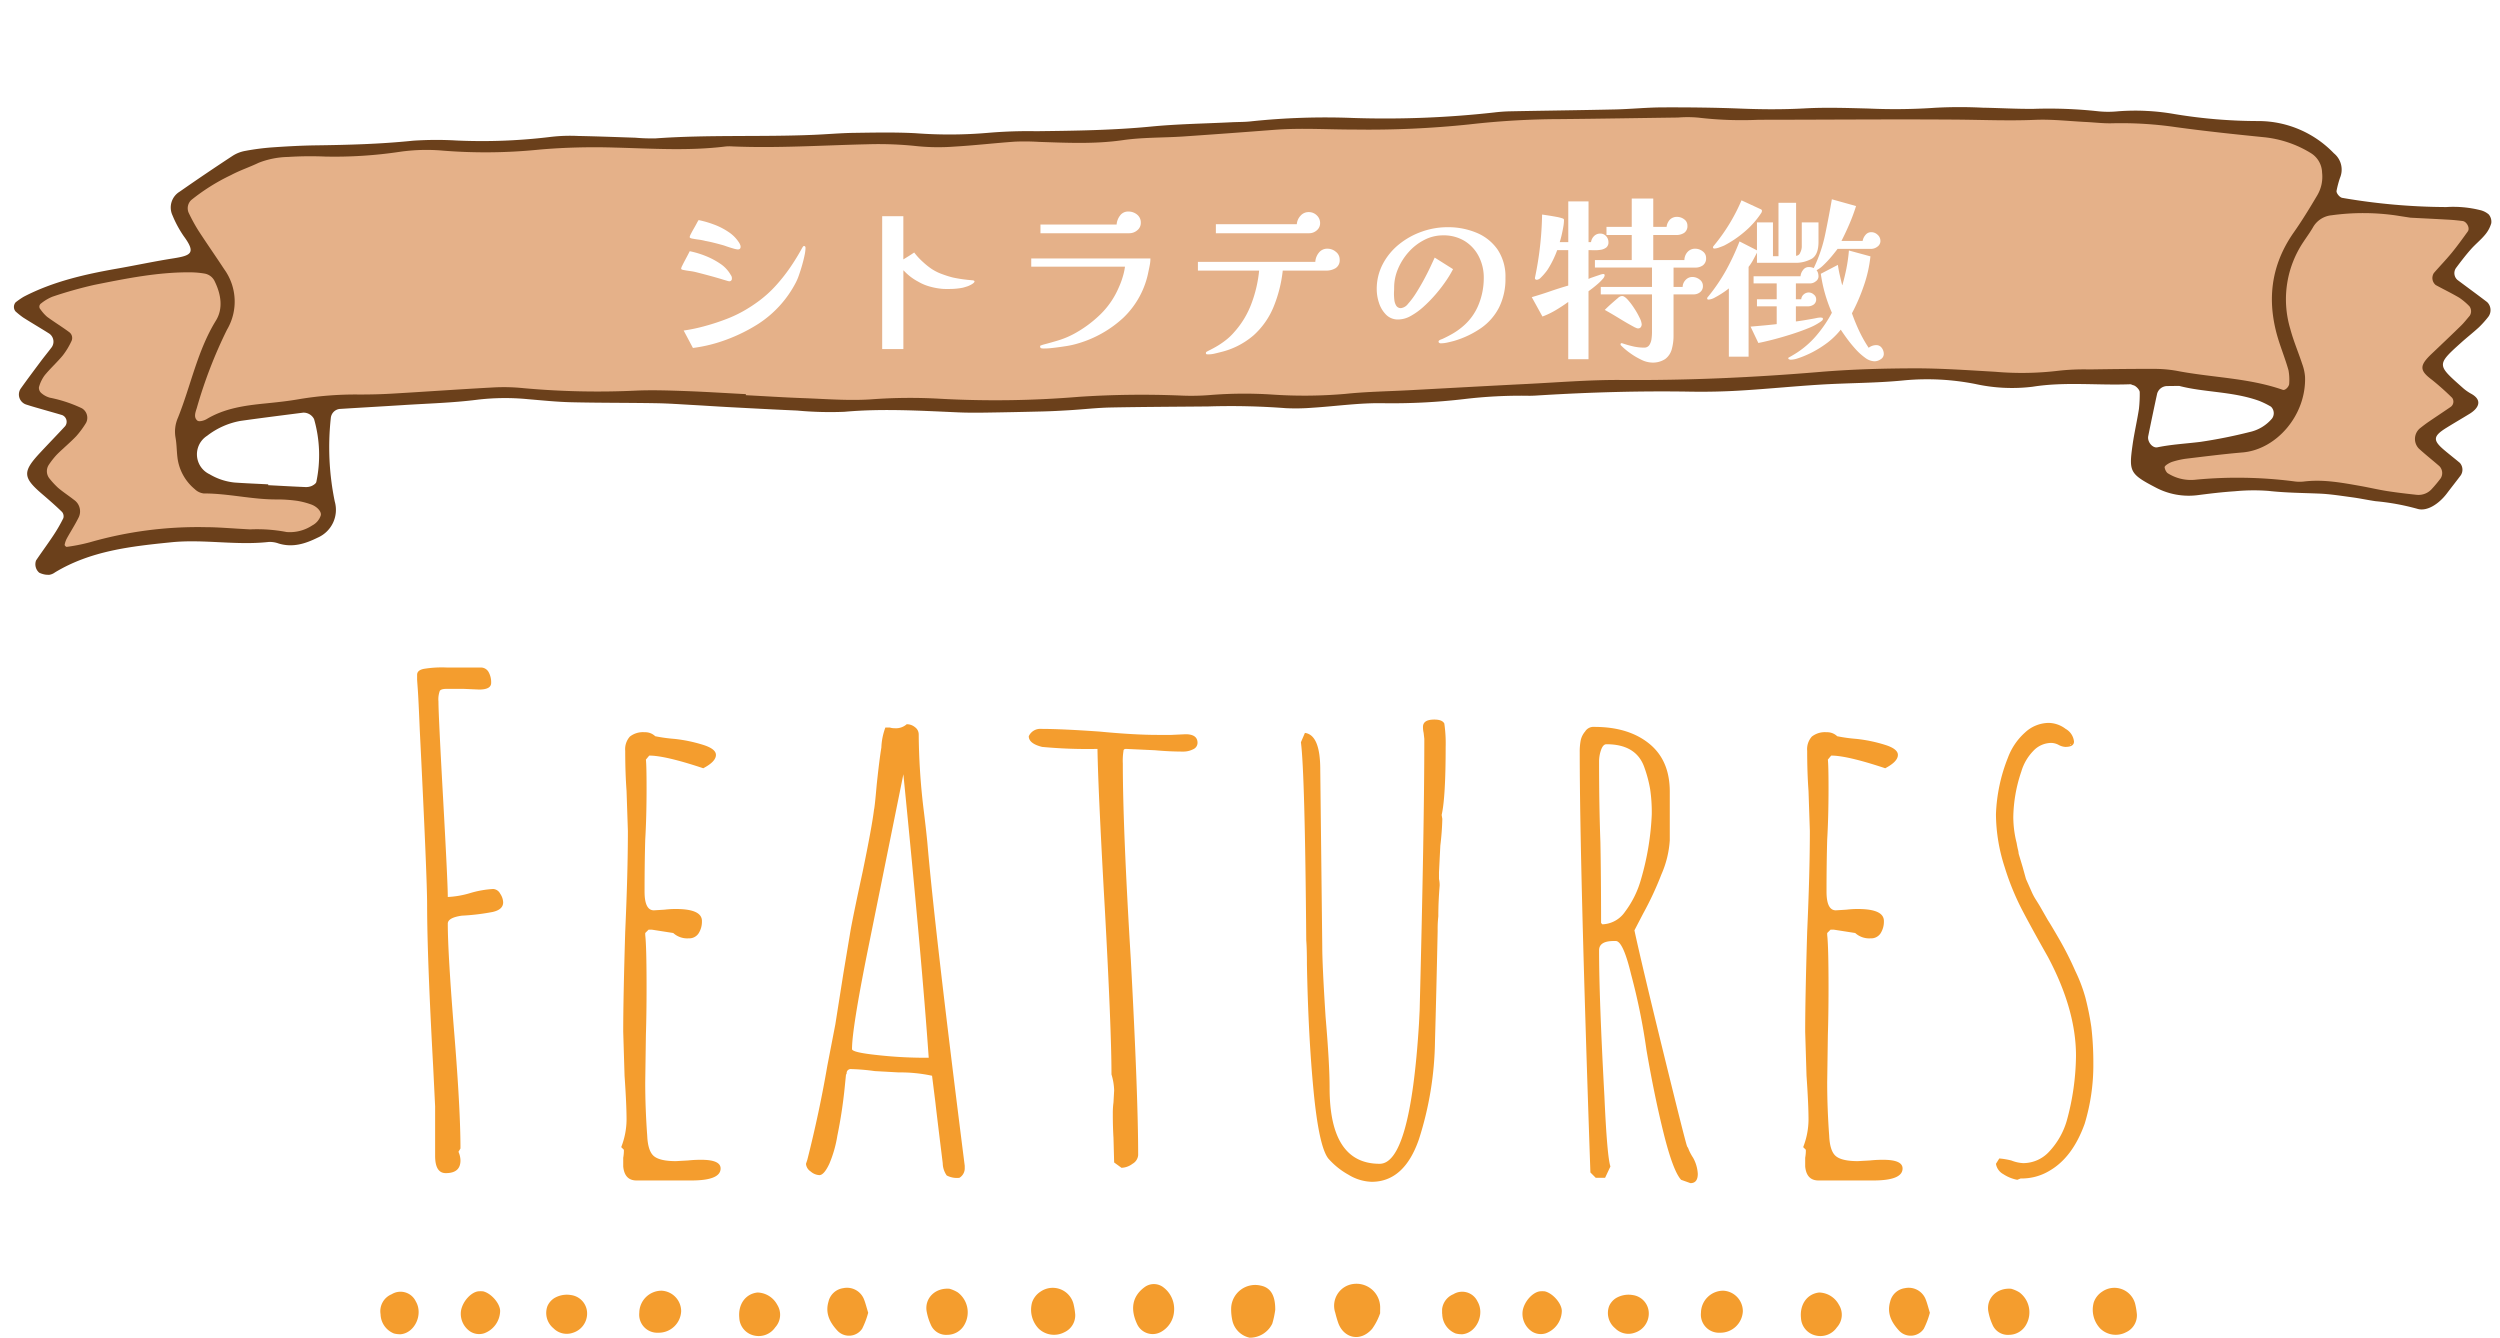 <svg xmlns="http://www.w3.org/2000/svg" xmlns:xlink="http://www.w3.org/1999/xlink" width="449.76" height="240.671" viewBox="0 0 449.76 240.671">
  <defs>
    <clipPath id="clip-path">
      <rect id="長方形_12589" data-name="長方形 12589" width="444.974" height="103.098" fill="none"/>
    </clipPath>
    <filter id="パス_26419" x="113.544" y="26.722" width="234.352" height="47.504" filterUnits="userSpaceOnUse">
      <feOffset dy="2" input="SourceAlpha"/>
      <feGaussianBlur stdDeviation="3" result="blur"/>
      <feFlood flood-color="#6b401b" flood-opacity="0.306"/>
      <feComposite operator="in" in2="blur"/>
      <feComposite in="SourceGraphic"/>
    </filter>
    <clipPath id="clip-path-2">
      <rect width="323.882" height="10.859" fill="none"/>
    </clipPath>
    <clipPath id="clip-path-3">
      <rect id="長方形_12708" data-name="長方形 12708" width="181.5" height="10.859" fill="#f49d2e"/>
    </clipPath>
  </defs>
  <g id="グループ_29001" data-name="グループ 29001" transform="translate(-475.12 -2232.188)">
    <g id="グループ_28029" data-name="グループ 28029" transform="translate(0 -30)">
      <path id="パス_26420" data-name="パス 26420" d="M13.32.24Q11.4.24,11.4-2.88v-8.88l-.36-7.32Q9.96-38.76,9.96-48q0-5.04-1.32-31.44-.24-5.76-.36-7.38t-.12-1.74v-.84q0-.84,1.2-1.08a19.981,19.981,0,0,1,4.2-.24h6a1.58,1.58,0,0,1,1.44.78,3.723,3.723,0,0,1,.48,1.98q0,1.2-2.16,1.2l-2.76-.12H13.44q-.96,0-1.2.36A4.46,4.46,0,0,0,12-84.6q0,2.4.84,17.52t.84,17.64a16.787,16.787,0,0,0,4.08-.72,18.119,18.119,0,0,1,4.08-.72,1.522,1.522,0,0,1,1.26.84,2.93,2.93,0,0,1,.54,1.56q0,1.32-1.92,1.74a40.015,40.015,0,0,1-5.52.66q-2.52.36-2.52,1.44,0,5.4,1.2,20.16Q15.96-11.04,15.96-4.2l-.36.6a3.984,3.984,0,0,1,.36,1.56Q15.96.24,13.32.24ZM47.64,1.56q-2.16,0-2.4-2.52V-2.52a7.454,7.454,0,0,0,.12-1.44l-.48-.48a13.77,13.77,0,0,0,.96-4.92q0-2.76-.36-7.92l-.24-7.92q0-6,.36-18,.48-10.68.48-18.12l-.24-7.2q-.24-3.24-.24-7.2a3.39,3.39,0,0,1,.84-2.58,3.786,3.786,0,0,1,2.64-.78,2.6,2.6,0,0,1,1.92.72,29.315,29.315,0,0,0,3.48.48,26.429,26.429,0,0,1,5.16,1.08q2.28.72,2.28,1.8,0,1.2-2.28,2.4-6.84-2.28-9.72-2.28l-.6.72q.12,1.08.12,5.16,0,5.16-.24,9.24-.12,4.2-.12,9.36,0,3.36,1.68,3.36l1.92-.12a16.465,16.465,0,0,1,2.04-.12q4.68,0,4.68,2.16a3.914,3.914,0,0,1-.6,2.22A2.019,2.019,0,0,1,57-42a3.736,3.736,0,0,1-2.76-.96l-3.84-.6h-.6l-.6.6v.36q.24,2.04.24,9.48,0,4.68-.12,8.52l-.12,8.52q0,4.68.36,9.6.12,2.76,1.2,3.66t3.96.9l2.16-.12a21.865,21.865,0,0,1,2.4-.12q3.48,0,3.48,1.56,0,2.16-5.28,2.16Zm58.08-.48a3.928,3.928,0,0,1-2.28-.42,3.965,3.965,0,0,1-.72-2.22q-1.08-8.76-1.32-10.92l-.6-4.8a27.192,27.192,0,0,0-6-.6l-4.32-.24a38.045,38.045,0,0,0-4.2-.36.739.739,0,0,0-.84.6q0,.36-.12.36l-.24,2.4a86.136,86.136,0,0,1-1.32,8.64,21.666,21.666,0,0,1-1.44,5.04Q81.36.6,80.52.6a2.6,2.6,0,0,1-1.56-.66,1.814,1.814,0,0,1-.84-1.38l.12-.36.12-.36q2.16-8.52,3.6-16.92l1.44-7.44,1.44-9.12,1.32-7.92q.6-3.24,2.16-10.44Q90-62.16,90.36-65.16q.12-.36.48-4.44.48-4.56.84-6.72a11.481,11.481,0,0,1,.72-3.6h.84a2.659,2.659,0,0,0,.84.12,2.934,2.934,0,0,0,2.16-.72,2.3,2.3,0,0,1,1.5.54,1.594,1.594,0,0,1,.66,1.26,119.142,119.142,0,0,0,.84,13.2q.48,3.84.72,6.36,1.32,15.48,6.72,58.08v.36A1.983,1.983,0,0,1,105.72,1.08Zm-5.52-21.6q-1.2-17.28-4.56-51L89.16-39.48q-2.76,13.8-2.76,17.4,0,.6,4.56,1.08a77.883,77.883,0,0,0,8.04.48ZM133.56-1.68l-.12-4.44q-.12-1.92-.12-4.32a14.723,14.723,0,0,1,.12-2.04l.12-2.16a10.757,10.757,0,0,0-.48-2.88q0-8.04-1.2-29.88-1.2-21.12-1.32-28.68a86.888,86.888,0,0,1-9.96-.36q-2.4-.6-2.4-1.92a2.267,2.267,0,0,1,2.28-1.32q3.6,0,10.44.48,6.24.6,10.44.6h2.52l2.52-.12q2.16,0,2.16,1.56a1.27,1.27,0,0,1-.78,1.14,3.871,3.871,0,0,1-1.86.42q-2.4,0-5.04-.24l-5.16-.24q-.48,0-.48.36a11.454,11.454,0,0,0-.12,2.28q0,11.64,1.44,35.28Q137.88-13.68,137.88-3a1.979,1.979,0,0,1-1.02,1.56,3.448,3.448,0,0,1-1.98.72ZM179.88,1.8A8.468,8.468,0,0,1,175.74.54a13.59,13.59,0,0,1-3.66-2.94q-1.68-2.16-2.64-12.12t-1.2-22.8q0-2.88-.12-4.32-.24-30.12-.96-35.64l.72-1.68q2.76.36,2.76,6.6l.36,31.8q0,3.36.6,12.72.72,8.4.72,12.72,0,13.68,9,13.68,5.52,0,7.08-25.2l.12-2.4q.84-33,.84-48.84l-.12-1.08a4.461,4.461,0,0,1-.12-1.08q0-1.32,2.04-1.32,1.44,0,1.8.72a24.736,24.736,0,0,1,.24,4.2q0,9.12-.72,12.24l.12.72a48.125,48.125,0,0,1-.36,4.8l-.24,4.8v1.2a5.048,5.048,0,0,1,.12,1.2q-.24,2.88-.24,5.52a20.688,20.688,0,0,0-.12,2.64q-.24,11.4-.48,19.8A60.142,60.142,0,0,1,188.4-5.88Q185.76,1.8,179.88,1.8Zm55.68-.36q-1.44-1.56-3.12-8.28t-3.12-15.12a113.139,113.139,0,0,0-2.76-13.56q-1.44-6-2.76-6h-.36q-2.64,0-2.64,1.68,0,8.64.96,26.28.48,10.8,1.08,12.6l-.96,2.04H220.2l-.96-.96q-1.92-55.44-1.92-75.6a10.619,10.619,0,0,1,.18-2.16,3.594,3.594,0,0,1,.78-1.56,1.771,1.771,0,0,1,1.68-.84q6.12,0,9.84,3t3.72,8.64v8.76a18.026,18.026,0,0,1-1.5,6.12,58.094,58.094,0,0,1-3.3,7.08l-1.56,3q1.32,6.12,5.22,22.02t4.26,16.86a1.97,1.97,0,0,1,.3.6,9.206,9.206,0,0,0,.78,1.44,6.693,6.693,0,0,1,.84,2.88q0,1.68-1.32,1.68ZM221.4-44.52a5.164,5.164,0,0,0,4.08-2.28,17.544,17.544,0,0,0,2.88-5.88,48.719,48.719,0,0,0,1.92-11.64,28.558,28.558,0,0,0-.3-4.56,22.925,22.925,0,0,0-1.02-3.84q-1.44-4.2-6.84-4.2-.6,0-.96,1.02a6.265,6.265,0,0,0-.36,2.1q0,8.04.24,14.52.12,6.48.12,14.52ZM260.28,1.56q-2.16,0-2.4-2.52V-2.52A7.455,7.455,0,0,0,258-3.96l-.48-.48a13.77,13.77,0,0,0,.96-4.92q0-2.76-.36-7.92l-.24-7.92q0-6,.36-18,.48-10.68.48-18.12l-.24-7.2q-.24-3.24-.24-7.2a3.39,3.39,0,0,1,.84-2.58,3.786,3.786,0,0,1,2.64-.78,2.6,2.6,0,0,1,1.92.72,29.315,29.315,0,0,0,3.48.48,26.429,26.429,0,0,1,5.16,1.08q2.28.72,2.28,1.8,0,1.2-2.28,2.4-6.84-2.28-9.72-2.28l-.6.72q.12,1.08.12,5.16,0,5.16-.24,9.24-.12,4.2-.12,9.36,0,3.36,1.68,3.36l1.92-.12a16.465,16.465,0,0,1,2.04-.12q4.68,0,4.68,2.16a3.914,3.914,0,0,1-.6,2.22,2.019,2.019,0,0,1-1.8.9,3.736,3.736,0,0,1-2.76-.96l-3.84-.6h-.6l-.6.6v.36q.24,2.04.24,9.48,0,4.68-.12,8.52l-.12,8.52q0,4.68.36,9.6.12,2.76,1.2,3.66t3.96.9l2.16-.12a21.865,21.865,0,0,1,2.4-.12q3.48,0,3.48,1.56,0,2.16-5.28,2.16Zm35.76-.12A6.84,6.84,0,0,1,293.52.42a2.583,2.583,0,0,1-1.32-1.86l.6-.96a13.991,13.991,0,0,1,2.16.36,6.652,6.652,0,0,0,2.16.48,6.351,6.351,0,0,0,4.68-2.1,13.706,13.706,0,0,0,3.12-5.46,45.317,45.317,0,0,0,1.68-11.76q0-8.28-5.04-17.76-3.12-5.52-4.8-8.76a46.424,46.424,0,0,1-3-7.44,31.32,31.32,0,0,1-1.56-9.48,30.321,30.321,0,0,1,2.16-10.2,11.391,11.391,0,0,1,3.06-4.5,6.346,6.346,0,0,1,4.26-1.74,5.19,5.19,0,0,1,3.06,1.08,2.944,2.944,0,0,1,1.5,2.28q0,.96-1.56.96a2.83,2.83,0,0,1-1.2-.36,2.987,2.987,0,0,0-1.32-.36,4.477,4.477,0,0,0-3.24,1.44A8.974,8.974,0,0,0,296.76-72a26.625,26.625,0,0,0-1.44,8.16,19.261,19.261,0,0,0,.6,4.68q.12.72.24,1.2a3.282,3.282,0,0,1,.12.72l.72,2.4.6,2.16.96,2.16a10.488,10.488,0,0,0,.78,1.5q.42.66.78,1.26l1.44,2.52q.48.72,2.04,3.42a58.381,58.381,0,0,1,2.88,5.7,28.275,28.275,0,0,1,1.8,4.74,49.864,49.864,0,0,1,1.08,5.34,55.65,55.65,0,0,1,.36,6.6,36.338,36.338,0,0,1-1.56,10.8q-2.16,6-6.24,8.4a9.676,9.676,0,0,1-5.28,1.44Zm9.6-78.24a.106.106,0,0,0-.12-.12v.12Z" transform="translate(542 2473)" fill="#f49d2e" opacity="0.998"/>
      <g id="グループ_27849" data-name="グループ 27849" transform="translate(2854.204 -1583.061)">
        <g id="グループ_27720" data-name="グループ 27720" transform="translate(-2373.688 3845.249) rotate(3)">
          <g id="グループ_27067" data-name="グループ 27067" transform="translate(0 0)" clip-path="url(#clip-path)">
            <path id="パス_5606" data-name="パス 5606" d="M433.75,68.948a42.272,42.272,0,0,0-7.626-.989c-1.408-.126-2.808-.359-4.219-.474-2.007-.163-4.026-.385-6.037-.359-3.03.037-6.052.174-9.093-.007a35.2,35.2,0,0,0-6.037.382c-2.207.259-4.4.637-6.593,1.041a12.706,12.706,0,0,1-7.708-.993c-4.741-2.163-4.915-2.619-4.515-7.308.189-2.215.589-4.411.815-6.623a24.042,24.042,0,0,0-.015-3.011c-.011-.433-.767-1.133-1.215-1.2-.2-.03-.4-.163-.585-.144-5.83.537-11.727.126-17.519,1.367a30.592,30.592,0,0,1-10.278.044,44.683,44.683,0,0,0-12.671-.011c-4.985.778-10.06,1-15.079,1.57-4.822.548-9.623,1.293-14.445,1.833-3.015.341-6.048.563-9.078.67-8.9.322-17.76,1.037-26.605,2.041-.8.089-1.608.2-2.415.222A86.187,86.187,0,0,0,261.382,58.2a110.894,110.894,0,0,1-14.464,1.5c-4.226.137-8.43.985-12.649,1.474a37.156,37.156,0,0,1-4.837.333,130.691,130.691,0,0,0-13.941.422c-5.852.363-11.708.689-17.556,1.111-2.419.178-4.815.585-7.226.859-1.608.185-3.215.356-4.826.482q-5.139.4-10.282.748c-1.611.107-3.23.2-4.845.215-6.874.063-13.745-.007-20.59.974a64.024,64.024,0,0,1-8.482.219c-4.045.033-8.089.03-12.134.026-2.222,0-4.448-.037-6.671-.044s-4.448-.052-6.671.03c-5.052.178-10.1.478-15.149.622-2.622.074-5.256-.059-7.882-.144a42.451,42.451,0,0,0-9.049.574c-4.367.793-8.815,1.141-13.23,1.659-3.815.444-7.634.859-11.449,1.3a1.809,1.809,0,0,0-1.467,1.663,48.253,48.253,0,0,0,1.493,15.008,5.454,5.454,0,0,1-2.722,6.648c-2.167,1.219-4.393,2.059-6.945,1.43a4.694,4.694,0,0,0-1.8-.193c-5.808.967-11.719.081-17.519.978-7.2,1.111-14.4,2.282-20.627,6.515a2.3,2.3,0,0,1-1.089.5,4,4,0,0,1-1.726-.307,2,2,0,0,1-.682-2.167C7.3,99.072,8.307,97.561,9.225,96a28.105,28.105,0,0,0,1.645-3.226,1.226,1.226,0,0,0-.293-1.1C9.366,90.612,8.1,89.62,6.821,88.638c-3.615-2.785-3.741-3.8-.811-7.315,1.422-1.7,2.889-3.374,4.311-5.082A1.3,1.3,0,0,0,9.7,74.275c-1.178-.289-2.363-.548-3.545-.826-.985-.23-1.97-.444-2.945-.711A1.9,1.9,0,0,1,1.991,69.9c1.082-1.7,2.208-3.382,3.333-5.063.559-.841,1.167-1.652,1.73-2.489a1.762,1.762,0,0,0-.478-2.608c-1.585-.889-3.2-1.722-4.789-2.615A14.476,14.476,0,0,1,.321,56.074a1.275,1.275,0,0,1-.059-1.619,13.47,13.47,0,0,1,1.43-1.1c5.119-3.008,10.778-4.6,16.482-5.915,3.345-.767,6.66-1.667,10.019-2.374,3.211-.682,4.034-1.182,1.633-4.108a19.951,19.951,0,0,1-2.2-3.611A3.331,3.331,0,0,1,28.7,33.021q4.545-3.539,9.189-6.945a6.187,6.187,0,0,1,2.174-.985,43.535,43.535,0,0,1,4.759-.882c2.611-.322,5.226-.607,7.852-.782,5.845-.385,11.675-.844,17.475-1.756a63.114,63.114,0,0,1,7.863-.444,101.377,101.377,0,0,0,16.9-1.548,29.966,29.966,0,0,1,4.83-.411c3.437-.115,6.878-.159,10.315-.226a33.985,33.985,0,0,0,3.637-.07c9.445-1.178,18.975-1.23,28.438-2.133,2.415-.23,4.822-.574,7.241-.733,3.63-.244,7.263-.507,10.9-.511a81.218,81.218,0,0,0,13.308-.778,84.583,84.583,0,0,1,8.46-.719c6.863-.441,13.715-.889,20.531-1.911,4.793-.722,9.645-1.041,14.467-1.537,1.207-.122,2.43-.156,3.622-.37a127.514,127.514,0,0,1,18.119-1.541,177.283,177.283,0,0,0,25.353-2.322,29.308,29.308,0,0,1,3.011-.367C273.39,5.6,279.646,5.2,285.9,4.73c2.819-.215,5.626-.656,8.449-.811,4.645-.259,9.3-.456,13.945-.515,3.848-.048,7.671-.222,11.5-.633s7.671-.478,11.512-.582a105.889,105.889,0,0,0,12.1-.778,82.648,82.648,0,0,1,8.474-.448c3.03-.111,6.071-.081,9.1-.27A81.843,81.843,0,0,1,372.491.512a17.206,17.206,0,0,0,3.622-.167A40.679,40.679,0,0,1,386.4.308a92.457,92.457,0,0,0,15.149.456,18.852,18.852,0,0,1,13.808,5.089,3.785,3.785,0,0,1,1.333,4.33,17.341,17.341,0,0,0-.5,2.359c-.078.426.619,1.185,1.1,1.237a112.336,112.336,0,0,0,18.771.67,19.876,19.876,0,0,1,6.037.219,3.614,3.614,0,0,1,1.641.7,2.012,2.012,0,0,1,.548,1.57,5.613,5.613,0,0,1-1.033,2.156c-.722.967-1.648,1.782-2.4,2.733-.874,1.1-1.674,2.274-2.459,3.445a1.622,1.622,0,0,0,.348,2.163c1.845,1.237,3.708,2.448,5.537,3.7a2.005,2.005,0,0,1,.3,2.715,18.257,18.257,0,0,1-1.522,1.882c-.989,1.011-2.063,1.941-3.063,2.941-4.289,4.282-4.108,4.23.774,8.141a8.4,8.4,0,0,0,1.544.959c2.033,1,1.559,2.441-.137,3.608-1.333.915-2.689,1.8-4.015,2.722-2.341,1.63-2.374,2.367-.189,4.026.963.733,1.959,1.422,2.926,2.152a1.843,1.843,0,0,1,.293,2.208c-.778,1.17-1.6,2.311-2.385,3.478-1.252,1.815-3.282,3.389-5.056,2.982" transform="translate(0.001 -0.001)" fill="#6b401b"/>
            <path id="パス_5607" data-name="パス 5607" d="M102.042,61.733v.185c3.437,0,6.878.044,10.315-.011,4.041-.067,8.115.056,12.115-.407a94.818,94.818,0,0,1,12.7-.77,182.437,182.437,0,0,0,24.8-1.663,170.99,170.99,0,0,1,18.149-1.178,41.656,41.656,0,0,0,5.437-.385,76.558,76.558,0,0,1,10.893-.656,85.6,85.6,0,0,0,13.3-.811c3.789-.6,7.637-.852,11.456-1.259,7.034-.748,14.064-1.515,21.1-2.237,5.634-.578,11.26-1.348,16.908-1.6,11.93-.533,23.786-1.7,35.613-3.319,5.6-.763,11.256-1.219,16.9-1.53,4.841-.263,9.7-.17,14.556-.144a55.4,55.4,0,0,0,11.471-.8,41.444,41.444,0,0,1,5.43-.507c3.83-.259,7.66-.515,11.493-.7a22.711,22.711,0,0,1,4.23.133c6.4.893,12.941.578,19.219,2.415.422.122,1.119-.656,1.082-1.207a9.468,9.468,0,0,0-.256-2.374c-.582-1.722-1.337-3.385-1.985-5.085-2.6-6.837-2.311-13.423,1.648-19.738,1.393-2.222,2.645-4.541,3.859-6.867a6.561,6.561,0,0,0,.656-4.122,4.244,4.244,0,0,0-2.193-3.4,19.887,19.887,0,0,0-8.682-2.422c-5.248-.252-10.5-.53-15.738-.97A68.234,68.234,0,0,0,345.017.2c-1.6.133-3.23.011-4.848.019-3.03.007-6.082-.193-9.089.093C326.442.752,321.8.8,317.16,1c-11.908.533-23.809,1.27-35.713,1.9a67.022,67.022,0,0,1-10.908.185,21.019,21.019,0,0,0-3.63.174c-7.06.463-14.115.959-21.179,1.393a146.935,146.935,0,0,0-16.267,1.807,173.744,173.744,0,0,1-20.494,2c-4.845.263-9.7.185-14.53.815q-8.117,1.061-16.249,2.048c-3.611.433-7.286.522-10.838,1.23-5.011.993-10.049,1.007-15.1,1.1a41.345,41.345,0,0,0-4.237.181c-3.608.444-7.2,1.056-10.808,1.456a38.1,38.1,0,0,1-6.652.281,65.217,65.217,0,0,0-9.086.13c-8.063.607-16.1,1.57-24.2,1.652a7.269,7.269,0,0,0-1.207.074C89.46,18.6,82.782,18.486,76.111,18.668a117.17,117.17,0,0,0-13.29,1.044A96.09,96.09,0,0,1,45.3,20.835a33.619,33.619,0,0,0-7.837.641A79.047,79.047,0,0,1,24.22,23.009a63.4,63.4,0,0,0-6.66.419,15.259,15.259,0,0,0-5.237,1.326c-1.593.87-3.289,1.526-4.834,2.459A36.139,36.139,0,0,0,.563,32.083a2.045,2.045,0,0,0-.374,2.241A30.782,30.782,0,0,0,2.074,37.41c1.656,2.289,3.4,4.519,5.074,6.8A9.941,9.941,0,0,1,8.208,55.044,83.64,83.64,0,0,0,3.515,69.422c-.2.756-.507,1.707.244,2.237.319.222,1.2-.07,1.652-.378,3.119-2.1,6.674-2.785,10.289-3.341,2-.307,4-.619,5.963-1.067a61.5,61.5,0,0,1,10.812-1.43c2.015-.1,4.034-.252,6.041-.478,6.023-.667,12.041-1.419,18.068-2.059a34.86,34.86,0,0,1,5.456-.156,147.727,147.727,0,0,0,20.6-.656c2.815-.248,5.652-.3,8.482-.348,3.641-.059,7.278-.015,10.919-.015" transform="translate(30.287 2.34)" fill="#e5b189"/>
            <path id="パス_5608" data-name="パス 5608" d="M41.788.449C40.714.341,39.91.26,39.106.175A41.643,41.643,0,0,0,27.639.76a4.312,4.312,0,0,0-3.267,2.4c-.47.9-1.019,1.745-1.533,2.615a18.545,18.545,0,0,0-1.57,15.76c.674,2.111,1.667,4.115,2.471,6.189a8.648,8.648,0,0,1,.641,2.3c.6,6.863-4.43,13.349-10.53,14.186-3.4.467-6.782,1.085-10.163,1.67a15.218,15.218,0,0,0-2.326.659,4.025,4.025,0,0,0-1.022.6c-.156.111-.37.363-.333.478a1.872,1.872,0,0,0,.544.989,7.774,7.774,0,0,0,5.26.922,79.7,79.7,0,0,1,17.523-.615,6.8,6.8,0,0,0,1.819-.056c3.437-.611,6.837-.152,10.245.27,1.6.2,3.2.493,4.8.659,1.8.185,3.619.3,5.434.4a3.223,3.223,0,0,0,2.637-1.267,23.327,23.327,0,0,0,1.444-1.941,1.777,1.777,0,0,0-.37-2.174c-1.274-.993-2.6-1.93-3.841-2.952a2.494,2.494,0,0,1,.111-3.741c.456-.4.919-.793,1.4-1.163,1.282-.978,2.582-1.933,3.859-2.915a1.165,1.165,0,0,0,.133-1.615A48.02,48.02,0,0,0,47.244,29.4c-2.367-1.578-2.485-2.426-.319-4.708,1.67-1.759,3.341-3.519,4.982-5.3.545-.589,1-1.256,1.493-1.889a1.5,1.5,0,0,0-.144-1.685,11.59,11.59,0,0,0-1.9-1.441c-1.426-.748-2.919-1.367-4.367-2.067a1.64,1.64,0,0,1-.433-2.148c.993-1.274,2.059-2.493,3.015-3.793s1.822-2.648,2.689-4c.389-.611-.293-1.759-1.048-1.811C50.4.5,49.6.456,48.8.452c-2.426-.011-4.852,0-7.008,0" transform="translate(387.896 16.244)" fill="#e5b189"/>
            <path id="パス_5609" data-name="パス 5609" d="M39.929,45.642a28.164,28.164,0,0,1,6.611.13,7.307,7.307,0,0,0,4.541-1.426,3.14,3.14,0,0,0,1.433-1.852c.193-.667-.748-1.633-1.967-1.948a14.1,14.1,0,0,0-2.367-.474,25.823,25.823,0,0,0-3.63-.067c-4.441.278-8.845-.63-13.286-.382a2.793,2.793,0,0,1-1.626-.689,8.753,8.753,0,0,1-3.415-5.541c-.207-1.189-.259-2.415-.541-3.589a6.209,6.209,0,0,1,.267-3.563c2.019-5.908,2.845-12.189,5.9-17.793,1.215-2.222.674-4.745-.559-6.982a2.472,2.472,0,0,0-1.9-1.352,15.951,15.951,0,0,0-2.415-.1C21.08.248,15.4,1.718,9.724,3.163A75.043,75.043,0,0,0,2.272,5.689,8.054,8.054,0,0,0,.294,7,.7.7,0,0,0,.235,8.1,7.014,7.014,0,0,0,1.49,9.367c1.348.885,2.774,1.652,4.119,2.545a1.3,1.3,0,0,1,.474,1.6A13.267,13.267,0,0,1,4.661,16.16C3.7,17.452,2.546,18.6,1.594,19.9A6.468,6.468,0,0,0,.679,22.1a1.247,1.247,0,0,0,.463,1,3.932,3.932,0,0,0,1.6.767,24.538,24.538,0,0,1,5.834,1.593,1.984,1.984,0,0,1,.919,2.559,16.417,16.417,0,0,1-1.656,2.519C6.787,31.764,5.579,32.857,4.5,34.06a14.44,14.44,0,0,0-1.374,1.974,2.093,2.093,0,0,0,.23,2.267,14.47,14.47,0,0,0,1.719,1.685c.959.733,2.019,1.341,3.008,2.037a2.5,2.5,0,0,1,.9,3.215c-.563,1.289-1.27,2.515-1.882,3.785a3.837,3.837,0,0,0-.319,1.148c-.011.1.285.367.389.341a33.216,33.216,0,0,0,4.059-1.026,70.253,70.253,0,0,1,20.779-3.826c2.215-.115,4.445-.019,7.923-.019" transform="translate(4.573 47.395)" fill="#e5b189"/>
            <path id="パス_5610" data-name="パス 5610" d="M13.1,13.233v.148c2.2,0,4.411.011,6.615-.011a2.7,2.7,0,0,0,1.167-.237c.337-.17.8-.5.837-.8a23.479,23.479,0,0,0-1-11.256A2.135,2.135,0,0,0,18.729.018C14.984.7,11.232,1.37,7.495,2.1A13.758,13.758,0,0,0,1.658,5.088a3.955,3.955,0,0,0,.811,6.882A10.889,10.889,0,0,0,7.08,13.226c2,.033,4.011.007,6.015.007" transform="translate(34.263 71.541)" fill="#fff"/>
            <path id="パス_5611" data-name="パス 5611" d="M5.1,0C4.115.067,3.514.1,2.914.144A1.89,1.89,0,0,0,1.214,1.6Q.587,5.452.014,9.319C-.134,10.33.9,11.467,1.766,11.238c2.526-.663,5.115-.926,7.674-1.382A89.518,89.518,0,0,0,18.174,7.63a7.314,7.314,0,0,0,3.919-2.648,1.626,1.626,0,0,0-.311-2.119A15.039,15.039,0,0,0,19.6,1.93C14.748.467,9.644.948,5.1,0" transform="translate(384.649 49.095)" fill="#fff"/>
          </g>
        </g>
        <g transform="matrix(1, 0, 0, 1, -2379.08, 3845.25)" filter="url(#パス_26419)">
          <path id="パス_26419-2" data-name="パス 26419" d="M14.784-12.032a.453.453,0,0,1-.512.512,2.493,2.493,0,0,1-.4-.1q-.336-.1-.432-.128-1.248-.384-2.48-.72T8.48-13.12a9.665,9.665,0,0,0-1.232-.24q-.624-.08-1.264-.208a1.1,1.1,0,0,1-.224-.08.179.179,0,0,1-.1-.176,2.031,2.031,0,0,1,.208-.528q.208-.432.5-.976T6.9-16.336q.24-.464.3-.592a16.161,16.161,0,0,1,2.752.816,13.842,13.842,0,0,1,2.7,1.408,5.94,5.94,0,0,1,1.936,2.064A.9.9,0,0,1,14.784-12.032Zm13.248-5.5a7.051,7.051,0,0,1-.176,1.36q-.176.848-.448,1.792t-.56,1.76a9.709,9.709,0,0,1-.544,1.3,19.609,19.609,0,0,1-6.752,7.456,29.84,29.84,0,0,1-5.664,2.816A27.027,27.027,0,0,1,7.776.48L6.112-2.656A30.032,30.032,0,0,0,9.68-3.392a39.506,39.506,0,0,0,3.808-1.216,23.166,23.166,0,0,0,3.28-1.5,26.4,26.4,0,0,0,3.056-2,20.99,20.99,0,0,0,2.7-2.448,30.91,30.91,0,0,0,2.688-3.36,39.764,39.764,0,0,0,2.24-3.648l.128-.192a.215.215,0,0,1,.192-.1.2.2,0,0,1,.208.112A.531.531,0,0,1,28.032-17.536Zm-11.68-.192q0,.48-.512.48a3.989,3.989,0,0,1-.816-.176q-.624-.176-1.264-.4a9.364,9.364,0,0,0-.928-.288q-.7-.192-1.408-.368t-1.408-.3a9.666,9.666,0,0,0-1.232-.24q-.624-.08-1.264-.208-.1-.032-.208-.08A.2.2,0,0,1,7.2-19.52a1.882,1.882,0,0,1,.208-.512q.208-.416.512-.944t.544-.976a5.625,5.625,0,0,1,.336-.576,18.457,18.457,0,0,1,2.72.784,12.292,12.292,0,0,1,2.688,1.376,6.425,6.425,0,0,1,1.952,2.032q.064.128.128.288A.856.856,0,0,1,16.352-17.728Zm42.08,6.24q0,.16-.288.368a2.769,2.769,0,0,1-.512.3,3.026,3.026,0,0,1-.576.24q-.352.112-.7.208a11.776,11.776,0,0,1-1.92.224q-.96.032-1.632,0a12.033,12.033,0,0,1-2.256-.384,8.653,8.653,0,0,1-2.256-.928,9.633,9.633,0,0,1-2.4-1.792l-.128-.128-.128-.128V.672H41.824v-23.9h3.808v7.776l.88-.544q.464-.288,1.072-.7a12.008,12.008,0,0,0,1.6,1.728,13.061,13.061,0,0,0,1.472,1.184,8.8,8.8,0,0,0,2.032,1.008,17.347,17.347,0,0,0,1.9.592q.768.16,1.52.272t1.84.208Q58.432-11.68,58.432-11.488ZM90.08-15.616a6.273,6.273,0,0,1-.112,1.168q-.112.592-.24,1.168a15.527,15.527,0,0,1-4.48,8.288A20.456,20.456,0,0,1,76.992-.32a15.054,15.054,0,0,1-1.968.448q-1.008.16-2.032.288Q72.48.48,71.968.528T70.912.576a2.019,2.019,0,0,1-.48-.048Q70.24.48,70.24.16q0-.1.208-.16a2.2,2.2,0,0,0,.272-.1q1.6-.416,2.944-.832A15.6,15.6,0,0,0,76.48-2.144a21.442,21.442,0,0,0,4.656-3.472A14.9,14.9,0,0,0,84.384-10.4a13.574,13.574,0,0,0,.688-1.824,10.84,10.84,0,0,0,.432-1.92H68.64v-1.472Zm-1.728-6.432a1.683,1.683,0,0,1-.64,1.36,2.2,2.2,0,0,1-1.44.528H70.3v-1.568H84a3.025,3.025,0,0,1,.608-1.6,1.766,1.766,0,0,1,1.5-.736,2.418,2.418,0,0,1,1.568.544A1.794,1.794,0,0,1,88.352-22.048Zm35.776,6.624a1.665,1.665,0,0,1-.72,1.536,3.175,3.175,0,0,1-1.712.448h-7.808a24.057,24.057,0,0,1-1.664,6.56,14.074,14.074,0,0,1-3.568,5.072,14.085,14.085,0,0,1-6.032,3.056q-.48.128-1.04.256a4.811,4.811,0,0,1-1.072.128q-.128,0-.288-.016t-.16-.24a.215.215,0,0,1,.1-.192,1.566,1.566,0,0,1,.16-.1q.512-.256,1.024-.528t1.024-.592a14.358,14.358,0,0,0,1.456-1.04,10.328,10.328,0,0,0,1.3-1.264,16.067,16.067,0,0,0,3.136-5.184,23.159,23.159,0,0,0,1.376-5.92H98.624v-1.568h21.12a2.9,2.9,0,0,1,.64-1.648,1.9,1.9,0,0,1,1.568-.72,2.311,2.311,0,0,1,1.488.56A1.727,1.727,0,0,1,124.128-15.424Zm-3.52-6.56A1.638,1.638,0,0,1,120-20.672a2.038,2.038,0,0,1-1.344.512h-16.8v-1.632h14.56a2.524,2.524,0,0,1,.656-1.5,1.9,1.9,0,0,1,1.488-.672,2.023,2.023,0,0,1,1.44.576A1.865,1.865,0,0,1,120.608-21.984ZM153.952-12.1a11.436,11.436,0,0,1-1.136,5.264,10.159,10.159,0,0,1-3.2,3.7A16.847,16.847,0,0,1,144.736-.8q-.576.16-1.216.3a5.545,5.545,0,0,1-1.216.144.48.48,0,0,1-.256-.08.238.238,0,0,1-.128-.208.276.276,0,0,1,.224-.288.755.755,0,0,1,.352-.16q.992-.448,1.936-.992a12.087,12.087,0,0,0,1.776-1.248,9.993,9.993,0,0,0,2.9-3.952,12.661,12.661,0,0,0,.944-4.816,8.33,8.33,0,0,0-.912-3.92,6.958,6.958,0,0,0-2.544-2.752,7.221,7.221,0,0,0-3.872-1.008,7.3,7.3,0,0,0-3.36.816,9.6,9.6,0,0,0-2.816,2.176,10.853,10.853,0,0,0-1.92,3.024,8.631,8.631,0,0,0-.7,3.392q0,.288-.016.576t-.016.576a10.057,10.057,0,0,0,.064,1.024,2.516,2.516,0,0,0,.336,1.056.951.951,0,0,0,.88.448,1.9,1.9,0,0,0,1.248-.768,14.053,14.053,0,0,0,1.456-1.952q.752-1.184,1.44-2.464t1.184-2.352q.5-1.072.72-1.552l3.3,2.08a19.016,19.016,0,0,1-1.248,2.08,26.742,26.742,0,0,1-1.84,2.4,24.4,24.4,0,0,1-2.192,2.256,12.329,12.329,0,0,1-2.32,1.68,4.691,4.691,0,0,1-2.256.64,2.961,2.961,0,0,1-2.208-.88,5.291,5.291,0,0,1-1.264-2.128,7.853,7.853,0,0,1-.4-2.4,9.627,9.627,0,0,1,1.088-4.56A11.31,11.31,0,0,1,134.8-18.16a13.749,13.749,0,0,1,4.112-2.288,13.785,13.785,0,0,1,4.608-.8,13.267,13.267,0,0,1,5.248,1.008,8.609,8.609,0,0,1,3.776,3.024A8.738,8.738,0,0,1,153.952-12.1ZM172.48-18.56a1.147,1.147,0,0,1-.4.976,2.189,2.189,0,0,1-.992.4,6.315,6.315,0,0,1-1.184.08q-.592-.016-1.008-.016v5.184a5.252,5.252,0,0,1,.752-.3q.592-.208,1.168-.4a3.531,3.531,0,0,1,.7-.192q.288,0,.288.224a1.194,1.194,0,0,1-.352.672,8.234,8.234,0,0,1-.864.864q-.512.448-.992.816t-.7.528V2.5h-3.648v-10.3q-1.056.768-2.24,1.472a14.512,14.512,0,0,1-2.4,1.152l-1.92-3.488q1.664-.48,3.28-1.04t3.28-1.04V-17.12h-1.984a18.1,18.1,0,0,1-1.632,3.36,6.434,6.434,0,0,1-.512.7,9.134,9.134,0,0,1-.8.88,1.157,1.157,0,0,1-.736.4.491.491,0,0,1-.192-.064q-.128-.064-.128-.16a1.123,1.123,0,0,1,.032-.32,59.434,59.434,0,0,0,1.248-11.2q.448.064,1.168.176t1.408.24a6.987,6.987,0,0,1,1.04.256.711.711,0,0,1,.224.1.249.249,0,0,1,.1.224,7.478,7.478,0,0,1-.128,1.248q-.128.736-.3,1.472t-.336,1.248h1.536v-7.328H168.9v7.328h.448a1.9,1.9,0,0,1,.544-1.088,1.52,1.52,0,0,1,1.12-.448,1.356,1.356,0,0,1,1.056.464A1.558,1.558,0,0,1,172.48-18.56Zm5.984,14.752a.911.911,0,0,1-.16.544.586.586,0,0,1-.512.224.671.671,0,0,1-.272-.064q-.144-.064-.3-.128-1.376-.736-2.7-1.552t-2.7-1.584q.544-.544,1.136-1.072t1.2-1.04a1.568,1.568,0,0,1,.368-.272.9.9,0,0,1,.432-.112q.384,0,.976.64A12.019,12.019,0,0,1,177.1-6.688a13.754,13.754,0,0,1,.976,1.712A3.289,3.289,0,0,1,178.464-3.808Zm11.584-11.9a1.527,1.527,0,0,1-.56,1.312,2.27,2.27,0,0,1-1.392.416h-3.9V-10.5h1.632a1.875,1.875,0,0,1,.544-1.264,1.637,1.637,0,0,1,1.216-.528,2.125,2.125,0,0,1,1.28.448,1.4,1.4,0,0,1,.608,1.184,1.34,1.34,0,0,1-.5,1.1,1.8,1.8,0,0,1-1.168.4h-3.616v7.36a9.031,9.031,0,0,1-.32,2.512A3.247,3.247,0,0,1,182.7,2.464a4.009,4.009,0,0,1-2.448.64,4.565,4.565,0,0,1-1.9-.528,12.724,12.724,0,0,1-2.1-1.264A11.926,11.926,0,0,1,174.72,0a.561.561,0,0,1-.064-.16.2.2,0,0,1,.224-.224.142.142,0,0,1,.064.016.142.142,0,0,0,.064.016,18.6,18.6,0,0,0,1.9.544,8.771,8.771,0,0,0,1.968.224,1.069,1.069,0,0,0,.976-.48,2.687,2.687,0,0,0,.384-1.12,9.176,9.176,0,0,0,.08-1.12V-9.152H171.1V-10.5h9.216v-3.488H170.048v-1.344h6.624V-19.84h-4.544v-1.472h4.544V-26.4h3.872v5.088h2.4a2.288,2.288,0,0,1,.608-1.312,1.773,1.773,0,0,1,1.312-.48,2.062,2.062,0,0,1,1.232.432,1.342,1.342,0,0,1,.592,1.136,1.443,1.443,0,0,1-.592,1.312,2.56,2.56,0,0,1-1.424.384h-4.128v4.512h5.6a2.239,2.239,0,0,1,.56-1.456,1.812,1.812,0,0,1,1.424-.592,2.145,2.145,0,0,1,1.3.464A1.431,1.431,0,0,1,190.048-15.712Zm20.224-2.912q0,2.272-1.168,3.024a5.974,5.974,0,0,1-3.248.752H199.2v-1.824q-.32.64-.688,1.312a9.319,9.319,0,0,1-.816,1.248V2.048h-3.552V-10.24a10.818,10.818,0,0,1-1.024.752,15.3,15.3,0,0,1-1.472.88,2.743,2.743,0,0,1-1.12.384q-.288,0-.288-.192a.533.533,0,0,1,.192-.352,32.868,32.868,0,0,0,3.216-4.736,43.1,43.1,0,0,0,2.416-5.184l3.136,1.6v-5.024h2.88v6.08h.992v-9.6h3.168V-16.1a.838.838,0,0,0,.752-.592,2.509,2.509,0,0,0,.272-1.008v-4.416h3.008ZM200.1-24.192a.81.81,0,0,1-.128.384,15.541,15.541,0,0,1-2.96,3.344,19.348,19.348,0,0,1-3.7,2.512q-.288.128-.864.336a2.866,2.866,0,0,1-.9.208.226.226,0,0,1-.256-.256.389.389,0,0,1,.1-.192,1.939,1.939,0,0,1,.128-.16,32.987,32.987,0,0,0,4.9-8.064l3.456,1.6A.31.31,0,0,1,200.1-24.192Zm21.92,25.728a1.121,1.121,0,0,1-.56.976,2.005,2.005,0,0,1-1.1.368,2.958,2.958,0,0,1-1.7-.64A10.8,10.8,0,0,1,216.912.656a23.868,23.868,0,0,1-1.536-1.888q-.688-.944-1.1-1.584a13.794,13.794,0,0,1-2.32,2.288,19.69,19.69,0,0,1-2.736,1.744q-.48.256-1.216.576t-1.472.56a4.221,4.221,0,0,1-1.28.24.738.738,0,0,1-.256-.064q-.16-.064-.16-.192t.192-.192q.448-.256.9-.528t.864-.56a16.254,16.254,0,0,0,3.36-3.12,22.551,22.551,0,0,0,2.528-3.792A27.6,27.6,0,0,1,211.44-9.3a26.481,26.481,0,0,1-.752-3.568l3.072-1.6q.128.928.336,1.824t.432,1.824h.032q.448-1.536.752-3.1a28.761,28.761,0,0,0,.432-3.136L219.616-16a23.387,23.387,0,0,1-1.184,5.264,33.742,33.742,0,0,1-2.144,4.976q.576,1.632,1.312,3.2A23.142,23.142,0,0,0,219.3.448a2.207,2.207,0,0,1,1.344-.48,1.187,1.187,0,0,1,1.008.5A1.763,1.763,0,0,1,222.016,1.536Zm-.608-20.32a1.235,1.235,0,0,1-.544,1.04,1.913,1.913,0,0,1-1.152.4H213.7q-.352.48-1.04,1.312a18.221,18.221,0,0,1-1.44,1.552,5.291,5.291,0,0,1-1.3.976,1.312,1.312,0,0,1,.272.528,2.322,2.322,0,0,1,.08.592,1.075,1.075,0,0,1-.5.88,1.606,1.606,0,0,1-.944.368h-2.624v2.848h.96a1.3,1.3,0,0,1,.464-.88,1.378,1.378,0,0,1,.912-.336,1.354,1.354,0,0,1,.88.368,1.064,1.064,0,0,1,.432.816,1.136,1.136,0,0,1-.448.992,1.823,1.823,0,0,1-1.088.32h-2.112v2.72q.768-.1,1.52-.224l1.488-.256q.352-.064.736-.144a3.474,3.474,0,0,1,.7-.08,1.377,1.377,0,0,1,.256.032.178.178,0,0,1,.16.192.383.383,0,0,1-.128.3q-.128.112-.256.208a10.9,10.9,0,0,1-2.288,1.2q-1.456.592-3.136,1.12t-3.232.928q-1.552.4-2.576.592L198.048-3.36q1.184-.1,2.352-.208t2.352-.24v-3.2H199.2v-1.28h3.552v-2.848h-4.16v-1.28h8.448a2.017,2.017,0,0,1,.448-1.12,1.248,1.248,0,0,1,1.024-.544,2.112,2.112,0,0,1,.9.192,26.048,26.048,0,0,0,2.064-6.08q.656-3.168,1.2-6.3l4.352,1.216a33.814,33.814,0,0,1-1.184,3.2q-.672,1.568-1.44,3.072h3.808a2.222,2.222,0,0,1,.512-1.072,1.319,1.319,0,0,1,1.056-.5,1.635,1.635,0,0,1,1.12.464A1.442,1.442,0,0,1,221.408-18.784Z" transform="translate(116.88 60.12)" fill="#fff"/>
        </g>
      </g>
    </g>
    <g id="リピートグリッド_22" data-name="リピートグリッド 22" transform="translate(543.559 2462)" clip-path="url(#clip-path-2)">
      <g id="グループ_27623" data-name="グループ 27623" transform="translate(0 0)">
        <g id="グループ_27622" data-name="グループ 27622" transform="translate(0 0)" clip-path="url(#clip-path-3)">
          <path id="パス_15990" data-name="パス 15990" d="M57.678,5.614a10.838,10.838,0,0,1-1.455,2.836c-2.187,2.475-5.127,1.593-6.082-1.059A18.717,18.717,0,0,1,49.6,5.548,3.947,3.947,0,0,1,52.87.365a4.262,4.262,0,0,1,4.8,4.01c.017.212,0,.424,0,1.239" transform="translate(122.182 0.812)" fill="#f49d2e"/>
          <path id="パス_15991" data-name="パス 15991" d="M52.023,4.843a15.662,15.662,0,0,1-.535,2.5,4.5,4.5,0,0,1-4.062,2.524,4.07,4.07,0,0,1-3.065-2.874,9.174,9.174,0,0,1-.267-2.5,4.327,4.327,0,0,1,5.315-4c1.718.347,2.635,1.663,2.614,4.35" transform="translate(108.959 0.98)" fill="#f49d2e"/>
          <path id="パス_15992" data-name="パス 15992" d="M46.37,5.263a4.566,4.566,0,0,1-2.312,3.669,3.087,3.087,0,0,1-4.284-1.284c-1.343-2.795-.916-5.1,1.253-6.717A2.8,2.8,0,0,1,44.5.966a4.881,4.881,0,0,1,1.871,4.3" transform="translate(96.407 0.854)" fill="#f49d2e"/>
          <path id="パス_15993" data-name="パス 15993" d="M16.837,8.249a3.253,3.253,0,0,1-3.419-3.6A4.014,4.014,0,0,1,17.434.688a3.708,3.708,0,0,1,3.517,3.687,4.05,4.05,0,0,1-4.114,3.874" transform="translate(33.155 1.701)" fill="#f49d2e"/>
          <path id="パス_15994" data-name="パス 15994" d="M41.662,5.306a3.346,3.346,0,0,1-1.934,3.2,4,4,0,0,1-4.666-.667A4.917,4.917,0,0,1,33.91,3.119a3.761,3.761,0,0,1,1.507-1.909,3.86,3.86,0,0,1,5.981,2.4,12.89,12.89,0,0,1,.264,1.7" transform="translate(83.335 1.35)" fill="#f49d2e"/>
          <path id="パス_15995" data-name="パス 15995" d="M30.508,5.023A14.872,14.872,0,0,1,29.422,7.89a2.853,2.853,0,0,1-4.433.368C23.618,6.783,22.75,5.12,23.361,3.041A3.171,3.171,0,0,1,26.016.593,3.28,3.28,0,0,1,29.7,2.472c.326.774.514,1.6.812,2.552" transform="translate(57.243 1.341)" fill="#f49d2e"/>
          <path id="パス_15996" data-name="パス 15996" d="M32.452.6a6,6,0,0,1,1.486.649A4.49,4.49,0,0,1,35.2,6.966a3.532,3.532,0,0,1-3.1,1.923A3,3,0,0,1,29.064,7a9.909,9.909,0,0,1-.736-2.43C28.009,2.29,29.87.4,32.452.6" transform="translate(69.924 1.44)" fill="#f49d2e"/>
          <path id="パス_15997" data-name="パス 15997" d="M21.919.782a4.155,4.155,0,0,1,3.52,2.2,3.359,3.359,0,0,1-.361,4.072,3.6,3.6,0,0,1-3.867,1.448,3.4,3.4,0,0,1-2.593-3.159c-.24-2.433,1.121-4.339,3.3-4.565" transform="translate(45.945 1.934)" fill="#f49d2e"/>
          <path id="パス_15998" data-name="パス 15998" d="M15.961,4.473a3.626,3.626,0,0,1-2.555,3.26,3.358,3.358,0,0,1-3.5-.819A3.56,3.56,0,0,1,8.845,2.9a3.3,3.3,0,0,1,1.194-1.389A4.45,4.45,0,0,1,13.076.946a3.34,3.34,0,0,1,2.885,3.527" transform="translate(21.218 2.228)" fill="#f49d2e"/>
          <path id="パス_15999" data-name="パス 15999" d="M7.333.732a4.823,4.823,0,0,1,.875.007c1.538.378,3.166,2.364,3.041,3.683A4.366,4.366,0,0,1,8.378,8.286a2.991,2.991,0,0,1-2.451-.292,3.839,3.839,0,0,1-1.7-3.843C4.569,2.433,6.086.874,7.333.732" transform="translate(10.282 1.769)" fill="#f49d2e"/>
          <path id="パス_16000" data-name="パス 16000" d="M3.673,8.386a4.43,4.43,0,0,1-1.246-.142,3.826,3.826,0,0,1-2.4-3.451,3.3,3.3,0,0,1,2-3.607A3.035,3.035,0,0,1,6.36,2.47c1.371,2.3-.149,5.652-2.687,5.915" transform="translate(0 1.839)" fill="#f49d2e"/>
        </g>
      </g>
      <g id="グループ_27623-2" data-name="グループ 27623" transform="translate(191 0)">
        <g id="グループ_27622-2" data-name="グループ 27622" transform="translate(0 0)" clip-path="url(#clip-path-3)">
          <path id="パス_15990-2" data-name="パス 15990" d="M57.678,5.614a10.838,10.838,0,0,1-1.455,2.836c-2.187,2.475-5.127,1.593-6.082-1.059A18.717,18.717,0,0,1,49.6,5.548,3.947,3.947,0,0,1,52.87.365a4.262,4.262,0,0,1,4.8,4.01c.017.212,0,.424,0,1.239" transform="translate(122.182 0.812)" fill="#f49d2e"/>
          <path id="パス_15991-2" data-name="パス 15991" d="M52.023,4.843a15.662,15.662,0,0,1-.535,2.5,4.5,4.5,0,0,1-4.062,2.524,4.07,4.07,0,0,1-3.065-2.874,9.174,9.174,0,0,1-.267-2.5,4.327,4.327,0,0,1,5.315-4c1.718.347,2.635,1.663,2.614,4.35" transform="translate(108.959 0.98)" fill="#f49d2e"/>
          <path id="パス_15992-2" data-name="パス 15992" d="M46.37,5.263a4.566,4.566,0,0,1-2.312,3.669,3.087,3.087,0,0,1-4.284-1.284c-1.343-2.795-.916-5.1,1.253-6.717A2.8,2.8,0,0,1,44.5.966a4.881,4.881,0,0,1,1.871,4.3" transform="translate(96.407 0.854)" fill="#f49d2e"/>
          <path id="パス_15993-2" data-name="パス 15993" d="M16.837,8.249a3.253,3.253,0,0,1-3.419-3.6A4.014,4.014,0,0,1,17.434.688a3.708,3.708,0,0,1,3.517,3.687,4.05,4.05,0,0,1-4.114,3.874" transform="translate(33.155 1.701)" fill="#f49d2e"/>
          <path id="パス_15994-2" data-name="パス 15994" d="M41.662,5.306a3.346,3.346,0,0,1-1.934,3.2,4,4,0,0,1-4.666-.667A4.917,4.917,0,0,1,33.91,3.119a3.761,3.761,0,0,1,1.507-1.909,3.86,3.86,0,0,1,5.981,2.4,12.89,12.89,0,0,1,.264,1.7" transform="translate(83.335 1.35)" fill="#f49d2e"/>
          <path id="パス_15995-2" data-name="パス 15995" d="M30.508,5.023A14.872,14.872,0,0,1,29.422,7.89a2.853,2.853,0,0,1-4.433.368C23.618,6.783,22.75,5.12,23.361,3.041A3.171,3.171,0,0,1,26.016.593,3.28,3.28,0,0,1,29.7,2.472c.326.774.514,1.6.812,2.552" transform="translate(57.243 1.341)" fill="#f49d2e"/>
          <path id="パス_15996-2" data-name="パス 15996" d="M32.452.6a6,6,0,0,1,1.486.649A4.49,4.49,0,0,1,35.2,6.966a3.532,3.532,0,0,1-3.1,1.923A3,3,0,0,1,29.064,7a9.909,9.909,0,0,1-.736-2.43C28.009,2.29,29.87.4,32.452.6" transform="translate(69.924 1.44)" fill="#f49d2e"/>
          <path id="パス_15997-2" data-name="パス 15997" d="M21.919.782a4.155,4.155,0,0,1,3.52,2.2,3.359,3.359,0,0,1-.361,4.072,3.6,3.6,0,0,1-3.867,1.448,3.4,3.4,0,0,1-2.593-3.159c-.24-2.433,1.121-4.339,3.3-4.565" transform="translate(45.945 1.934)" fill="#f49d2e"/>
          <path id="パス_15998-2" data-name="パス 15998" d="M15.961,4.473a3.626,3.626,0,0,1-2.555,3.26,3.358,3.358,0,0,1-3.5-.819A3.56,3.56,0,0,1,8.845,2.9a3.3,3.3,0,0,1,1.194-1.389A4.45,4.45,0,0,1,13.076.946a3.34,3.34,0,0,1,2.885,3.527" transform="translate(21.218 2.228)" fill="#f49d2e"/>
          <path id="パス_15999-2" data-name="パス 15999" d="M7.333.732a4.823,4.823,0,0,1,.875.007c1.538.378,3.166,2.364,3.041,3.683A4.366,4.366,0,0,1,8.378,8.286a2.991,2.991,0,0,1-2.451-.292,3.839,3.839,0,0,1-1.7-3.843C4.569,2.433,6.086.874,7.333.732" transform="translate(10.282 1.769)" fill="#f49d2e"/>
          <path id="パス_16000-2" data-name="パス 16000" d="M3.673,8.386a4.43,4.43,0,0,1-1.246-.142,3.826,3.826,0,0,1-2.4-3.451,3.3,3.3,0,0,1,2-3.607A3.035,3.035,0,0,1,6.36,2.47c1.371,2.3-.149,5.652-2.687,5.915" transform="translate(0 1.839)" fill="#f49d2e"/>
        </g>
      </g>
    </g>
  </g>
</svg>
